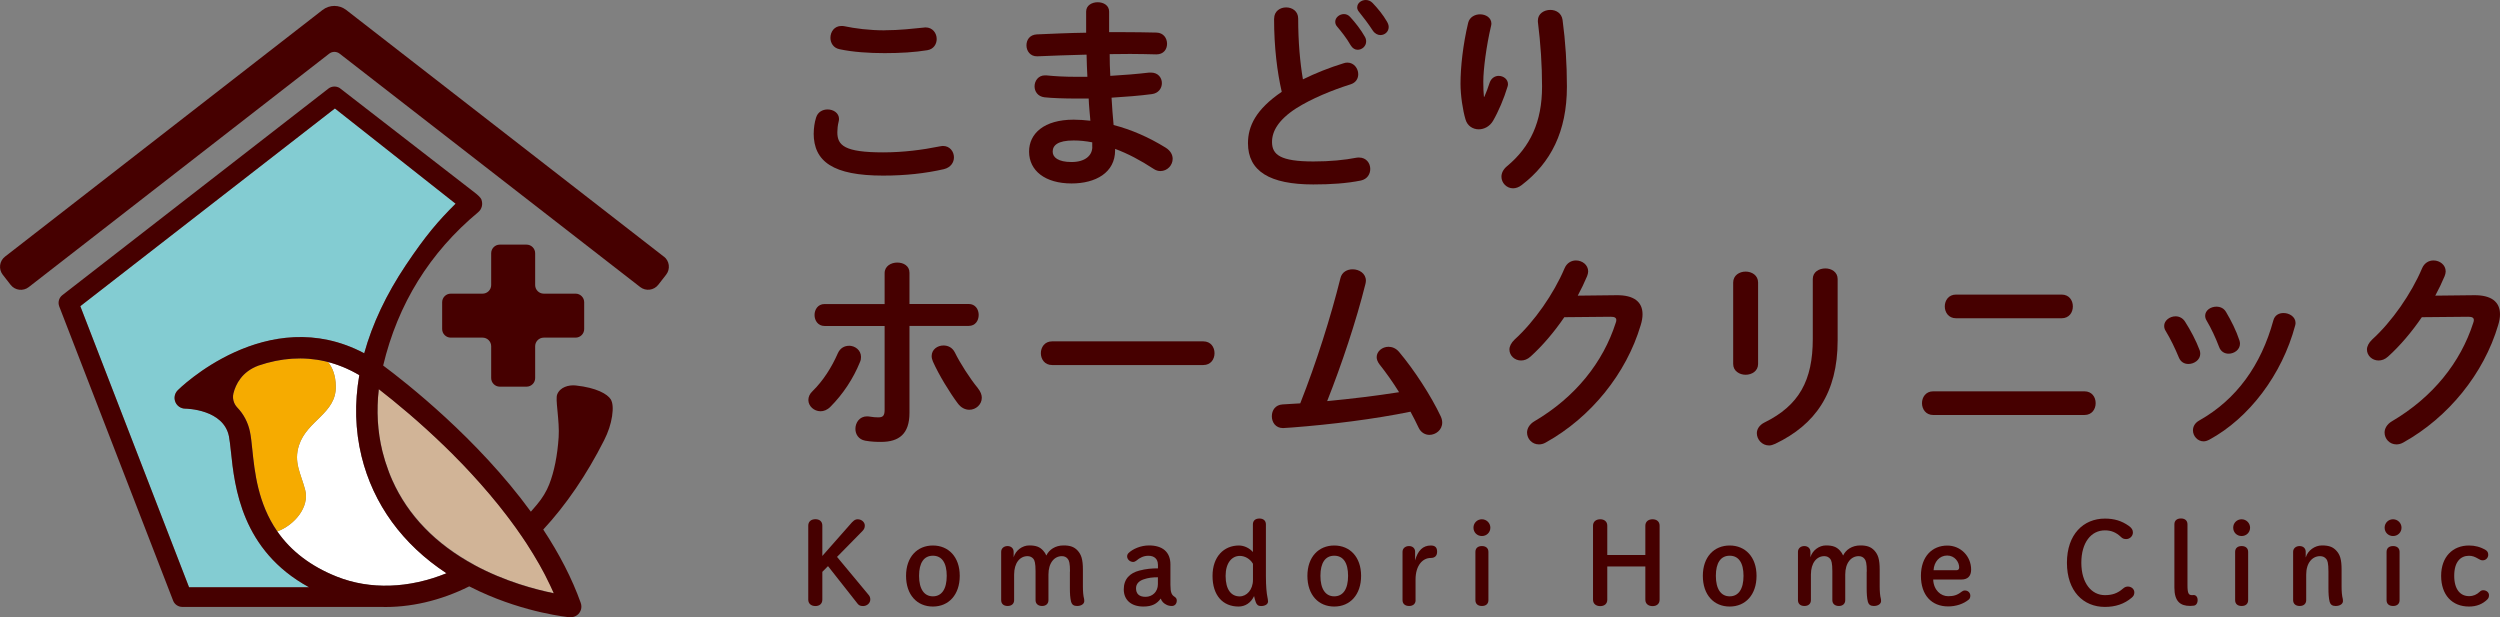 <?xml version="1.0" encoding="UTF-8"?><svg id="_レイヤー_1" xmlns="http://www.w3.org/2000/svg" width="401.33" height="99.09" viewBox="0 0 401.33 99.09"><rect x="0" y="0" width="401.33" height="99.09" fill="#808080" stroke="none"/><defs><style>.cls-1{fill:#fff;}.cls-2{fill:#d1b497;}.cls-3{fill:#f6ab00;}.cls-4{fill:#83ccd2;}.cls-5{fill:#460000;}</style></defs><path class="cls-5" d="M130.63,21.39c0-.8.13-1.73.37-2.49.27-.93,1.06-1.33,1.86-1.33.93,0,1.83.57,1.83,1.53,0,.13-.03.3-.07.47-.13.5-.2,1.16-.2,1.66,0,2.1,1.13,3.23,7.35,3.23,3.23,0,6.32-.4,9.08-.96.2-.03.37-.07.53-.07,1.1,0,1.76.9,1.76,1.83,0,.8-.5,1.63-1.63,1.9-2.93.67-6.15,1.03-9.75,1.03-8.02,0-11.14-2.26-11.14-6.79h.01ZM141.98,4.86c2.43,0,4.66-.27,6.29-.43.1,0,.2-.03.3-.03,1.16,0,1.8.93,1.8,1.86,0,.8-.47,1.63-1.5,1.8-2,.33-4.33.47-6.85.47s-5.12-.17-7.25-.63c-1-.2-1.46-1.03-1.46-1.83,0-.96.63-1.9,1.76-1.9.13,0,.3,0,.43.03,1.76.37,4.03.67,6.49.67h0Z"/><path class="cls-5" d="M178.06,5.16h2.13c1.93,0,3.76.03,5.46.07,1.13.03,1.7.9,1.7,1.8s-.57,1.7-1.7,1.7c-1.3-.03-2.73-.07-4.22-.07-1.06,0-2.16.03-3.29.03,0,1.17.03,2.33.1,3.49,2.2-.13,4.32-.3,6.25-.53h.27c1.16,0,1.76.83,1.76,1.7,0,.8-.53,1.63-1.63,1.76-2.03.27-4.22.43-6.45.57.07,1.46.2,2.93.33,4.39,2.83.73,5.65,1.96,8.35,3.63.8.5,1.13,1.16,1.13,1.8,0,1.03-.86,1.96-1.96,1.96-.37,0-.73-.1-1.13-.37-2.03-1.33-4.09-2.43-6.15-3.19v.23c0,3.59-3.13,5.32-6.99,5.32-4.22,0-6.82-2.03-6.82-5.12,0-2.89,2.4-5.12,7.15-5.12.9,0,1.76.07,2.69.17-.1-1.2-.23-2.39-.27-3.56h-1.9c-2,0-4.03-.07-5.19-.2-1.1-.13-1.6-.96-1.6-1.76,0-.87.6-1.76,1.66-1.76h.23c1.23.13,2.89.23,4.79.23h1.8c-.07-1.2-.1-2.36-.13-3.56-2.83.07-5.59.17-7.92.27-1.13.03-1.73-.87-1.73-1.76s.53-1.7,1.66-1.76c2.33-.1,5.09-.23,7.92-.27V1.86c0-1,.93-1.5,1.86-1.5s1.83.5,1.83,1.5v3.29h0ZM175.34,23.58v-.73c-1.03-.2-2-.3-2.99-.3-2.59,0-3.36.8-3.36,1.8,0,.9.87,1.66,3.03,1.66s3.33-1.03,3.33-2.43h0Z"/><path class="cls-5" d="M204.54,2.99c0-1.2.96-1.8,1.93-1.8s1.93.6,1.93,1.8c0,3.73.3,7.05.76,9.75,2.03-1,4.29-1.9,6.55-2.59.2-.07.4-.1.6-.1,1.03,0,1.73.93,1.73,1.86,0,.7-.37,1.36-1.23,1.63-2.96.93-6.29,2.3-8.75,3.86-2.86,1.86-3.86,3.69-3.86,5.39,0,2.06,1.36,3.13,6.65,3.13,2.66,0,5.02-.23,6.89-.6.17-.03.3-.03.43-.03,1.16,0,1.8.9,1.8,1.83,0,.83-.47,1.63-1.5,1.86-2.26.46-4.82.63-7.65.63-6.99,0-10.48-2.13-10.48-6.62,0-2.73,1.26-5.42,5.42-8.25-.73-3.19-1.23-7.15-1.23-11.74h.01ZM214.35,3.49c0-.67.67-1.23,1.4-1.23.33,0,.7.13,1,.47.83.9,1.73,2.06,2.33,3.13.17.27.23.53.23.8,0,.76-.67,1.33-1.36,1.33-.43,0-.83-.23-1.13-.73-.67-1.17-1.5-2.2-2.2-3.03-.2-.23-.27-.5-.27-.73h0ZM217.88,1.16c0-.67.67-1.16,1.36-1.16.37,0,.77.13,1.1.47.8.83,1.7,1.93,2.29,2.96.2.33.3.63.3.9,0,.77-.63,1.3-1.33,1.3-.43,0-.9-.23-1.23-.73-.67-1.03-1.5-2.13-2.2-2.99-.2-.23-.3-.5-.3-.73v-.02Z"/><path class="cls-5" d="M238.29,15.53c.33-.76.57-1.4.86-2.29.27-.73.87-1.06,1.43-1.06.76,0,1.5.53,1.5,1.33,0,.13-.03.27-.07.4-.57,1.9-1.46,3.99-2.33,5.49-.53.9-1.43,1.36-2.29,1.36-.93,0-1.83-.53-2.13-1.6-.43-1.43-.8-3.83-.8-5.72,0-2.66.4-6.32,1.23-9.78.23-.93,1.1-1.36,1.9-1.36.93,0,1.83.53,1.83,1.5,0,.13-.03.27-.07.43-.73,3.09-1.23,6.89-1.23,8.88,0,1.06.03,1.76.1,2.43h.07ZM246.88,3.29c0-1.1,1-1.7,2-1.7.9,0,1.8.5,1.96,1.6.47,3.49.7,7.12.7,10.71,0,7.22-2.59,12.24-7.25,15.8-.47.37-.96.53-1.4.53-1.03,0-1.86-.87-1.86-1.86,0-.57.27-1.16.86-1.66,3.79-3.13,5.66-7.18,5.66-12.81,0-3.43-.23-6.89-.67-10.41v-.2h0Z"/><path class="cls-5" d="M136.29,55.5c.96,0,1.93.7,1.93,1.8,0,.27-.03.53-.17.83-1.06,2.63-2.73,5.16-4.76,7.19-.5.5-1.06.7-1.56.7-1.06,0-1.96-.83-1.96-1.8,0-.5.2-1,.7-1.46,1.66-1.63,3.03-3.76,4.03-6.05.37-.83,1.06-1.2,1.8-1.2h0ZM146,66.28c0,3.36-1.66,4.66-4.56,4.66-.77,0-1.63-.03-2.56-.2-1.06-.2-1.56-1.03-1.56-1.9,0-1,.67-2,1.86-2,.1,0,.23,0,.37.03.63.1,1.03.13,1.43.13.73,0,1.03-.23,1.03-1.2v-13.47h-9.65c-1.06,0-1.6-.9-1.6-1.76s.53-1.76,1.6-1.76h9.65v-4.96c0-1.13,1.03-1.7,2.03-1.7s1.96.53,1.96,1.63v5.02h9.51c1.06,0,1.6.86,1.6,1.76s-.53,1.76-1.6,1.76h-9.51v13.96ZM156.98,62.32c.43.53.63,1.06.63,1.53,0,1.1-.96,1.93-2,1.93-.63,0-1.33-.3-1.86-1.03-1.3-1.73-3.06-4.62-3.99-6.72-.13-.3-.2-.6-.2-.87,0-1.06.93-1.7,1.9-1.7.73,0,1.43.33,1.83,1.13.83,1.7,2.43,4.19,3.69,5.72h0Z"/><path class="cls-5" d="M193.17,54.8c1.2,0,1.8.93,1.8,1.9s-.6,1.9-1.8,1.9h-24.28c-1.2,0-1.8-.96-1.8-1.9s.6-1.9,1.8-1.9h24.28Z"/><path class="cls-5" d="M224.59,62.95c-1.03-1.66-2.13-3.19-3.16-4.49-.3-.4-.43-.8-.43-1.13,0-.93.9-1.66,1.9-1.66.57,0,1.2.23,1.7.83,2.43,2.89,5.12,7.02,6.69,10.35.17.37.23.7.23,1,0,1.16-1.03,1.96-2.06,1.96-.67,0-1.36-.37-1.73-1.16-.37-.83-.83-1.66-1.3-2.56-5.86,1.2-12.81,2.06-18.96,2.53-.53.03-1.26.1-1.5.1-1.2,0-1.8-.93-1.8-1.9s.57-1.83,1.73-1.9c.93-.07,1.86-.1,2.83-.17,2.59-6.55,4.89-13.84,6.45-20.09.23-1,1.1-1.43,1.96-1.43,1.06,0,2.13.67,2.13,1.83,0,.13-.03.33-.07.5-1.5,6.02-3.83,12.97-6.15,18.83,3.86-.37,7.72-.83,11.54-1.43h0Z"/><path class="cls-5" d="M259.52,47.39c2.76-.03,4.16,1.06,4.16,3.06,0,.53-.1,1.13-.3,1.76-2.3,7.75-7.98,14.8-15.24,18.83-.4.23-.77.3-1.1.3-1.1,0-1.9-.9-1.9-1.9,0-.63.37-1.33,1.16-1.8,6.62-3.89,11.04-9.48,13.07-15.8.07-.17.1-.33.1-.46,0-.37-.27-.53-.9-.53l-7.45.07c-1.63,2.39-3.53,4.62-5.42,6.32-.5.46-1.03.63-1.53.63-1,0-1.86-.77-1.86-1.76,0-.5.27-1.06.83-1.6,3.16-2.86,6.29-7.35,8.02-11.44.37-.87,1.1-1.26,1.83-1.26,1,0,1.96.7,1.96,1.76,0,.23-.07.5-.17.76-.43,1.03-.93,2.06-1.5,3.13l6.22-.07h.02Z"/><path class="cls-5" d="M282.23,58.43c0,1.13-1,1.73-2,1.73s-2-.6-2-1.73v-13.07c0-1.16,1-1.76,2-1.76s2,.6,2,1.76v13.07ZM291.01,44.79c0-1.13,1-1.7,2.03-1.7.96,0,1.96.57,1.96,1.7v9.88c0,8.42-3.59,13.5-10.01,16.57-.37.17-.7.27-1,.27-1.13,0-1.96-.96-1.96-1.96,0-.63.37-1.3,1.23-1.73,5.55-2.73,7.75-6.75,7.75-13.41v-9.61h0Z"/><path class="cls-5" d="M334.62,62.82c1.2,0,1.8.93,1.8,1.9s-.6,1.9-1.8,1.9h-24.28c-1.2,0-1.8-.96-1.8-1.9s.6-1.9,1.8-1.9h24.28ZM330.96,47.29c1.2,0,1.8.93,1.8,1.9s-.6,1.9-1.8,1.9h-16.96c-1.2,0-1.8-.96-1.8-1.9s.6-1.9,1.8-1.9h16.96Z"/><path class="cls-5" d="M353.11,56.2c.07.2.1.4.1.6,0,.96-.96,1.63-1.9,1.63-.63,0-1.23-.3-1.53-1.03-.6-1.46-1.36-3.03-2.13-4.29-.17-.27-.23-.53-.23-.8,0-.86.9-1.53,1.83-1.53.57,0,1.16.27,1.53.87.87,1.36,1.76,3.03,2.33,4.56h0ZM366.58,50.25c.93,0,1.93.6,1.93,1.6,0,.13-.03.27-.07.43-2.1,7.85-7.38,14.84-13.77,18.3-.33.17-.63.27-.93.27-.96,0-1.7-.86-1.7-1.76,0-.6.3-1.2,1.03-1.6,5.95-3.36,9.91-8.85,11.88-16.07.23-.83.9-1.17,1.63-1.17ZM359.49,54.61c.07.2.1.4.1.57,0,.96-.93,1.6-1.83,1.6-.63,0-1.26-.33-1.53-1.1-.57-1.5-1.26-2.96-2-4.22-.17-.27-.23-.53-.23-.77,0-.86.87-1.46,1.8-1.46.6,0,1.2.23,1.56.87.83,1.4,1.63,2.99,2.13,4.52h0Z"/><path class="cls-5" d="M397.17,47.39c2.76-.03,4.16,1.06,4.16,3.06,0,.53-.1,1.13-.3,1.76-2.29,7.75-7.98,14.8-15.23,18.83-.4.23-.77.3-1.1.3-1.1,0-1.9-.9-1.9-1.9,0-.63.37-1.33,1.16-1.8,6.62-3.89,11.04-9.48,13.07-15.8.07-.17.1-.33.1-.46,0-.37-.27-.53-.9-.53l-7.45.07c-1.63,2.39-3.53,4.62-5.42,6.32-.5.46-1.03.63-1.53.63-1,0-1.86-.77-1.86-1.76,0-.5.27-1.06.83-1.6,3.16-2.86,6.29-7.35,8.02-11.44.37-.87,1.1-1.26,1.83-1.26,1,0,1.96.7,1.96,1.76,0,.23-.07.5-.17.76-.43,1.03-.93,2.06-1.5,3.13l6.22-.07h.01Z"/><path class="cls-5" d="M136.86,83.78c.24-.27.49-.42.82-.42.64,0,1.15.47,1.15,1.01,0,.33-.09.58-.4.9l-4.06,4.13,5.07,6.1c.2.23.27.47.27.74,0,.58-.53,1.05-1.15,1.05-.42,0-.67-.09-.89-.38l-4.75-6.03-.91.92v4.46c0,.67-.46,1.03-1.11,1.03s-1.15-.36-1.15-1.03v-11.88c0-.67.49-1.03,1.15-1.03s1.11.36,1.11,1.03v4.87l4.84-5.49v.02Z"/><path class="cls-5" d="M145.45,92.44c0-3.05,1.82-4.87,4.31-4.87s4.31,1.82,4.31,4.87-1.78,4.93-4.31,4.93-4.31-1.86-4.31-4.93ZM151.98,92.44c0-2.09-.78-3.23-2.22-3.23s-2.22,1.14-2.22,3.23.8,3.29,2.22,3.29,2.22-1.17,2.22-3.29Z"/><path class="cls-5" d="M171.77,91.75c0-1.35-.15-1.79-.35-2.02-.22-.29-.53-.45-.95-.45-1.22,0-2.16,1.08-2.16,2.96v4.1c0,.58-.4.94-1.02.94s-1.05-.34-1.05-.94v-4.62c0-1.32-.15-1.75-.33-1.99-.24-.29-.54-.45-.96-.45-1.22,0-2.15,1.08-2.15,2.96v4.1c0,.58-.4.94-1.04.94s-1.04-.34-1.04-.94v-7.76c0-.54.44-.92,1.02-.92s.98.38.98.92v.88c.31-1.1,1.4-1.9,2.49-1.9s1.71.23,2.25.83c.22.23.38.49.51.79.44-.94,1.44-1.62,2.76-1.62,1.07,0,1.71.23,2.27.83.58.65.84,1.39.84,3.07v2.73c0,.67.05,1.46.2,1.99.02.09.02.23.02.31,0,.45-.47.79-1.16.79-.53,0-.82-.22-.95-.65-.16-.6-.2-1.35-.2-2.26v-2.62h.02Z"/><path class="cls-5" d="M185.88,90.63c0-.87-.56-1.41-1.51-1.41-.76,0-1.38.29-1.96.79-.15.11-.31.2-.51.2-.49,0-.96-.4-.96-.9,0-.2.09-.4.24-.54.65-.63,1.93-1.21,3.27-1.21,2.17,0,3.44,1.05,3.44,3.05v3.29c0,1.25.22,1.61.64,1.88.27.18.38.34.38.63,0,.52-.33.87-.78.87-.33,0-.62-.07-.84-.18-.49-.24-.76-.51-.96-1.01-.58.81-1.36,1.28-2.77,1.28-2.02,0-3.16-1.1-3.16-2.76s.98-2.62,2.49-3.01c1.09-.29,2.04-.36,3-.36v-.6h-.01ZM185.88,92.67c-.8,0-1.55.07-2.31.34-.71.25-1.2.7-1.2,1.43,0,.83.44,1.37,1.53,1.37s1.98-.81,1.98-2.02v-1.12Z"/><path class="cls-5" d="M203.22,92.51c0,1.62.11,2.71.25,3.39.02.14.09.36.09.65,0,.45-.47.74-1.13.74-.44,0-.69-.2-.84-.63-.09-.27-.2-.61-.27-.97-.51,1.1-1.44,1.68-2.49,1.68-2.53,0-4.18-1.79-4.18-4.91s1.84-4.89,4.24-4.89c.82,0,1.71.42,2.24,1.05v-4.44c0-.6.4-.94,1.05-.94s1.04.36,1.04.94v8.34h0ZM201.13,90.49c-.44-.76-1.27-1.25-2.09-1.25-1.29,0-2.29,1.12-2.29,3.21,0,2.22.91,3.29,2.26,3.29,1.11,0,2.13-1.05,2.13-2.65v-2.6h-.01Z"/><path class="cls-5" d="M209.88,92.44c0-3.05,1.82-4.87,4.31-4.87s4.31,1.82,4.31,4.87-1.78,4.93-4.31,4.93-4.31-1.86-4.31-4.93ZM216.41,92.44c0-2.09-.78-3.23-2.22-3.23s-2.22,1.14-2.22,3.23.8,3.29,2.22,3.29,2.22-1.17,2.22-3.29Z"/><path class="cls-5" d="M227.25,96.34c0,.58-.4.94-1.04.94s-1.06-.34-1.06-.94v-7.76c0-.54.44-.92,1.04-.92s.98.38.98.92v1.39c.42-1.59,1.27-2.4,2.51-2.4.76,0,1.02.36,1.02,1.01,0,.61-.33.99-1.02.99-1.31,0-2.44,1.21-2.44,3.47v3.3h.01Z"/><path class="cls-5" d="M239.25,84.71c0,.76-.6,1.34-1.36,1.34s-1.35-.58-1.35-1.34.6-1.35,1.35-1.35,1.36.61,1.36,1.35ZM236.85,88.6c0-.6.4-.94,1.05-.94s1.04.36,1.04.94v7.74c0,.58-.38.94-1.04.94s-1.05-.34-1.05-.94v-7.74Z"/><path class="cls-5" d="M258.02,90.94v5.33c0,.67-.47,1.03-1.13,1.03s-1.16-.36-1.16-1.03v-11.88c0-.67.51-1.03,1.16-1.03s1.13.36,1.13,1.03v4.71h6.11v-4.71c0-.67.51-1.03,1.16-1.03s1.13.36,1.13,1.03v11.88c0,.67-.47,1.03-1.13,1.03s-1.16-.36-1.16-1.03v-5.33h-6.11Z"/><path class="cls-5" d="M273.36,92.44c0-3.05,1.82-4.87,4.31-4.87s4.31,1.82,4.31,4.87-1.78,4.93-4.31,4.93-4.31-1.86-4.31-4.93ZM279.89,92.44c0-2.09-.78-3.23-2.22-3.23s-2.22,1.14-2.22,3.23.8,3.29,2.22,3.29,2.22-1.17,2.22-3.29Z"/><path class="cls-5" d="M299.68,91.75c0-1.35-.15-1.79-.35-2.02-.22-.29-.53-.45-.95-.45-1.22,0-2.16,1.08-2.16,2.96v4.1c0,.58-.4.94-1.02.94s-1.05-.34-1.05-.94v-4.62c0-1.32-.15-1.75-.33-1.99-.24-.29-.54-.45-.96-.45-1.22,0-2.15,1.08-2.15,2.96v4.1c0,.58-.4.94-1.04.94s-1.04-.34-1.04-.94v-7.76c0-.54.44-.92,1.02-.92s.98.38.98.92v.88c.31-1.1,1.4-1.9,2.49-1.9s1.71.23,2.25.83c.22.23.38.49.51.79.44-.94,1.44-1.62,2.76-1.62,1.07,0,1.71.23,2.27.83.58.65.84,1.39.84,3.07v2.73c0,.67.05,1.46.2,1.99.02.09.02.23.02.31,0,.45-.47.79-1.16.79-.53,0-.82-.22-.95-.65-.16-.6-.2-1.35-.2-2.26v-2.62h.02Z"/><path class="cls-5" d="M310.34,93.04c.07,1.7,1.22,2.67,2.4,2.67.84,0,1.46-.16,2.13-.7.16-.13.35-.22.56-.22.51,0,.87.38.87.83,0,.29-.09.49-.25.63-.85.7-2.04,1.1-3.31,1.1-2.64,0-4.37-1.79-4.37-4.91s1.82-4.86,4.24-4.86c2.13,0,3.82,1.7,3.82,3.86,0,1.05-.56,1.59-1.55,1.59h-4.55,0ZM314.09,91.54c.29,0,.42-.2.42-.45,0-.87-.71-1.91-1.93-1.91s-2.11,1.01-2.18,2.36h3.69,0Z"/><path class="cls-5" d="M341.73,84.41c.49.36.67.65.67,1.08,0,.58-.51,1.05-1.07,1.05-.33,0-.58-.07-.85-.34-.82-.78-1.62-1.06-2.58-1.06-2.2,0-3.78,1.95-3.78,5.2s1.62,5.2,3.78,5.2c1.15,0,2.02-.27,2.93-1.07.22-.2.49-.31.76-.31.56,0,1.04.4,1.04.94,0,.36-.13.6-.4.83-1.22,1.05-2.67,1.5-4.33,1.5-3.44,0-6.09-2.51-6.09-7.09s2.67-7.09,6.09-7.09c1.51,0,2.69.36,3.84,1.17h-.01Z"/><path class="cls-5" d="M349.06,84.17c0-.6.4-.94,1.06-.94s1.04.36,1.04.94v9.73c0,1.39.18,1.64.76,1.64.07,0,.15-.02.22-.02.38,0,.65.31.65.81s-.25.87-.64.9c-.15.02-.36.04-.56.04-1.58,0-2.53-.72-2.53-2.94v-10.16Z"/><path class="cls-5" d="M361.21,84.71c0,.76-.6,1.34-1.36,1.34s-1.35-.58-1.35-1.34.6-1.35,1.35-1.35,1.36.61,1.36,1.35ZM358.81,88.6c0-.6.4-.94,1.05-.94s1.04.36,1.04.94v7.74c0,.58-.38.94-1.04.94s-1.05-.34-1.05-.94v-7.74Z"/><path class="cls-5" d="M370.16,89.46c.31-1.1,1.46-1.9,2.58-1.9s1.75.23,2.31.83c.6.65.85,1.39.85,3.07v2.73c0,.67.05,1.46.2,1.99.02.09.02.23.02.31,0,.45-.47.79-1.18.79-.53,0-.82-.22-.95-.65-.16-.6-.2-1.35-.2-2.26v-2.62c0-1.35-.15-1.79-.35-2.02-.24-.29-.55-.45-1-.45-1.24,0-2.22,1.08-2.22,2.96v4.1c0,.58-.4.94-1.04.94s-1.06-.34-1.06-.94v-7.76c0-.54.44-.92,1.04-.92s.98.38.98.92v.88h.02Z"/><path class="cls-5" d="M385.52,84.71c0,.76-.6,1.34-1.36,1.34s-1.35-.58-1.35-1.34.6-1.35,1.35-1.35,1.36.61,1.36,1.35ZM383.12,88.6c0-.6.4-.94,1.05-.94s1.04.36,1.04.94v7.74c0,.58-.38.94-1.04.94s-1.05-.34-1.05-.94v-7.74Z"/><path class="cls-5" d="M399.3,96.23c-.8.76-1.73,1.14-2.95,1.14-2.73,0-4.47-1.88-4.47-4.93s1.86-4.87,4.47-4.87c.95,0,1.82.22,2.67.72.29.18.42.4.42.79,0,.45-.38.87-.87.87-.27,0-.46-.09-.67-.22-.64-.38-1.04-.51-1.55-.51-1.33,0-2.37.94-2.37,3.21s1.04,3.27,2.38,3.27c.69,0,1.24-.25,1.71-.7.16-.16.35-.25.56-.25.53,0,.93.36.93.78,0,.31-.07.5-.27.7h0Z"/><path class="cls-5" d="M106.57,41.2L55.58,1.6c-.56-.43-1.23-.65-1.9-.65s-1.34.22-1.9.65L.8,41.2c-.9.7-1.06,2-.36,2.9l1.27,1.63c.7.9,2,1.06,2.9.36L52.84,8.62c.5-.39,1.19-.39,1.69,0l48.24,37.46c.9.7,2.2.54,2.9-.36l1.27-1.63c.7-.9.54-2.2-.36-2.9h-.01Z"/><path class="cls-5" d="M80.23,39.27c-.76,0-1.38.62-1.38,1.38v5.11c0,.76-.62,1.38-1.38,1.38h-5.11c-.76,0-1.38.62-1.38,1.38v4.3c0,.76.62,1.38,1.38,1.38h5.11c.76,0,1.38.62,1.38,1.38v5.11c0,.76.62,1.38,1.38,1.38h4.3c.76,0,1.38-.62,1.38-1.38v-5.11c0-.76.62-1.38,1.38-1.38h5.11c.76,0,1.38-.62,1.38-1.38v-4.3c0-.76-.62-1.38-1.38-1.38h-5.11c-.76,0-1.38-.62-1.38-1.38v-5.11c0-.76-.62-1.38-1.38-1.38h-4.3Z"/><path class="cls-4" d="M12.89,49.15l17.46,45.12h19.27c-10.88-5.92-11.96-16.18-12.55-21.79-.11-1.01-.2-1.87-.32-2.46-.89-4.31-6.78-4.42-7.03-4.43-.69,0-1.31-.43-1.57-1.07s-.12-1.37.37-1.86c.14-.14,14.35-14.21,29.95-5.95,1.3-4.72,3.55-9.48,6.69-14.16,3.22-4.81,5.19-7.07,7.98-9.85l-19.38-15.29L12.89,49.15Z"/><path class="cls-2" d="M76.16,90.68c4.91,2.66,9.88,3.95,12.75,4.53-.15-.33-.3-.66-.45-.99l-.16-.34c-.24-.51-.49-1.01-.75-1.52l-.15-.29c-.24-.45-.49-.91-.74-1.36l-.15-.26h0c-.28-.49-.57-.98-.86-1.46l-.23-.37c-.3-.48-.6-.95-.9-1.43-.45-.69-.97-1.44-1.57-2.29-.01-.02-.02-.03-.03-.05l-.24-.33c-.29-.41-.59-.81-.89-1.21l-.07-.09c-.12-.16-.24-.32-.37-.49-.33-.43-.66-.86-1-1.28l-.34-.43c-.88-1.1-1.82-2.2-2.78-3.29l-.25-.28c-.38-.43-.76-.85-1.14-1.26l-.34-.37c-.36-.39-.72-.77-1.07-1.14l-.31-.32c-.4-.41-.79-.81-1.18-1.2l-.14-.15c-.45-.45-.9-.9-1.34-1.32-4.15-4.02-8-7.19-10.64-9.24-.4,3.42-.21,6.76.57,9.95.12.5.27,1.02.44,1.58l.09.27c.14.43.28.86.44,1.28l.08.2c.17.45.36.9.55,1.33,2.54,5.66,6.96,10.23,13.17,13.59v.03Z"/><path class="cls-1" d="M71.68,92.02c-7.05-4.62-11.76-11.09-13.64-18.77-1.02-4.18-1.15-8.56-.36-13.04-1.62-.95-3.31-1.66-5.03-2.1.74.9,1.23,2.16,1.26,3.91.07,4.35-4.62,5.47-5.91,9.46-.88,2.72.27,4.46.99,7.16.71,2.68-1.62,5.6-4.47,6.67,2.19,3.17,5.41,5.61,9.56,7.26,5.32,2.11,11.54,1.91,17.59-.55h.01Z"/><path class="cls-3" d="M41.48,58.69c-2.64.97-3.64,2.97-4.01,4.47-.12.5-.08,1.01.12,1.49.08.19.18.37.3.53.06.08.13.16.2.24.52.54.95,1.14,1.29,1.79s.59,1.37.75,2.12c.16.77.26,1.71.37,2.8.38,3.65.91,8.64,3.97,13.11.02.02.04.05.05.07,2.85-1.06,5.18-3.98,4.47-6.67-.72-2.7-1.87-4.44-.99-7.16,1.29-4,5.98-5.11,5.91-9.46-.03-1.75-.52-3-1.26-3.91-.17-.04-.33-.09-.5-.13-3.41-.78-7-.55-10.67.7h0Z"/><path class="cls-5" d="M98.04,64.1h0c-.53-.84-2.28-1.86-5.61-2.22-1.15-.12-2.52.27-2.98,1.43-.16.41-.1,1.21.05,2.72.12,1.28.27,2.86.18,4.17-.2,2.96-.71,5.5-1.51,7.55-.44,1.12-1.1,2.22-1.97,3.25-.33.4-.66.78-.98,1.14-8.55-11.74-20.07-20.75-23.71-23.46,2.35-9.88,7.49-18.16,15.26-24.62.58-.49.78-1.25.52-2.01-.12-.36-.74-.87-1-1.07l-21.76-16.85c-.56-.35-1.29-.31-1.81.09L10.02,47.37c-.56.43-.76,1.16-.51,1.82l18.28,47.23c.23.61.83,1.01,1.48,1.01h31.78c4.72.15,9.65-.99,14.28-3.3.53.27,1.08.54,1.64.8,7.48,3.47,14.21,4.14,14.49,4.16h.16c.75,0,1.42-.49,1.64-1.21.11-.35.1-.75-.05-1.15-1.36-3.8-3.38-7.75-6-11.72,3.67-3.96,6.96-8.78,9.77-14.33.66-1.3,1.09-2.6,1.28-3.87.19-1.27.11-2.19-.23-2.73v.02ZM62.43,75.76l-.08-.2c-.16-.42-.3-.85-.44-1.28l-.09-.27c-.17-.57-.32-1.09-.44-1.58-.78-3.18-.97-6.53-.57-9.95,2.64,2.05,6.49,5.21,10.64,9.24.44.42.88.87,1.34,1.32l.14.15c.39.39.78.79,1.18,1.2l.31.32c.35.37.71.75,1.07,1.14l.34.37c.38.41.76.83,1.14,1.26l.25.28c.96,1.09,1.9,2.19,2.78,3.29l.34.43c.33.42.67.85,1,1.28.12.16.25.32.37.49l.07.09c.3.4.59.8.89,1.21l.24.33s.02.03.03.05c.6.85,1.12,1.6,1.57,2.29.31.47.61.95.9,1.43l.23.37c.29.48.58.97.86,1.46q.19.33,0,0l.15.26c.25.45.5.9.74,1.36l.15.29c.26.5.51,1.01.75,1.52l.16.34c.15.33.31.66.45.99-2.87-.58-7.84-1.87-12.75-4.53-6.21-3.36-10.64-7.93-13.17-13.59-.19-.43-.38-.87-.55-1.33v-.03ZM28.52,62.67c-.49.49-.63,1.22-.37,1.86.26.64.88,1.06,1.57,1.07.25,0,6.15.12,7.03,4.43.12.6.21,1.46.32,2.46.59,5.61,1.67,15.87,12.55,21.79h-19.27L12.89,49.15l40.87-31.74,19.38,15.29c-2.79,2.78-4.76,5.05-7.98,9.85-3.14,4.69-5.39,9.45-6.69,14.16-15.61-8.27-29.81,5.8-29.95,5.95h0ZM44.47,85.24c-3.07-4.47-3.59-9.47-3.97-13.11-.11-1.09-.21-2.03-.37-2.8-.15-.75-.41-1.47-.75-2.12s-.77-1.25-1.29-1.79c-.07-.08-.14-.16-.2-.24-.12-.16-.22-.34-.3-.53-.2-.48-.24-1-.12-1.49.37-1.5,1.38-3.49,4.01-4.47,3.66-1.25,7.25-1.48,10.67-.7,1.89.43,3.75,1.18,5.53,2.23-.78,4.47-.66,8.86.36,13.04,1.88,7.67,6.59,14.15,13.64,18.77-6.05,2.46-12.28,2.66-17.59.55-4.19-1.66-7.42-4.13-9.62-7.33h0Z"/></svg>